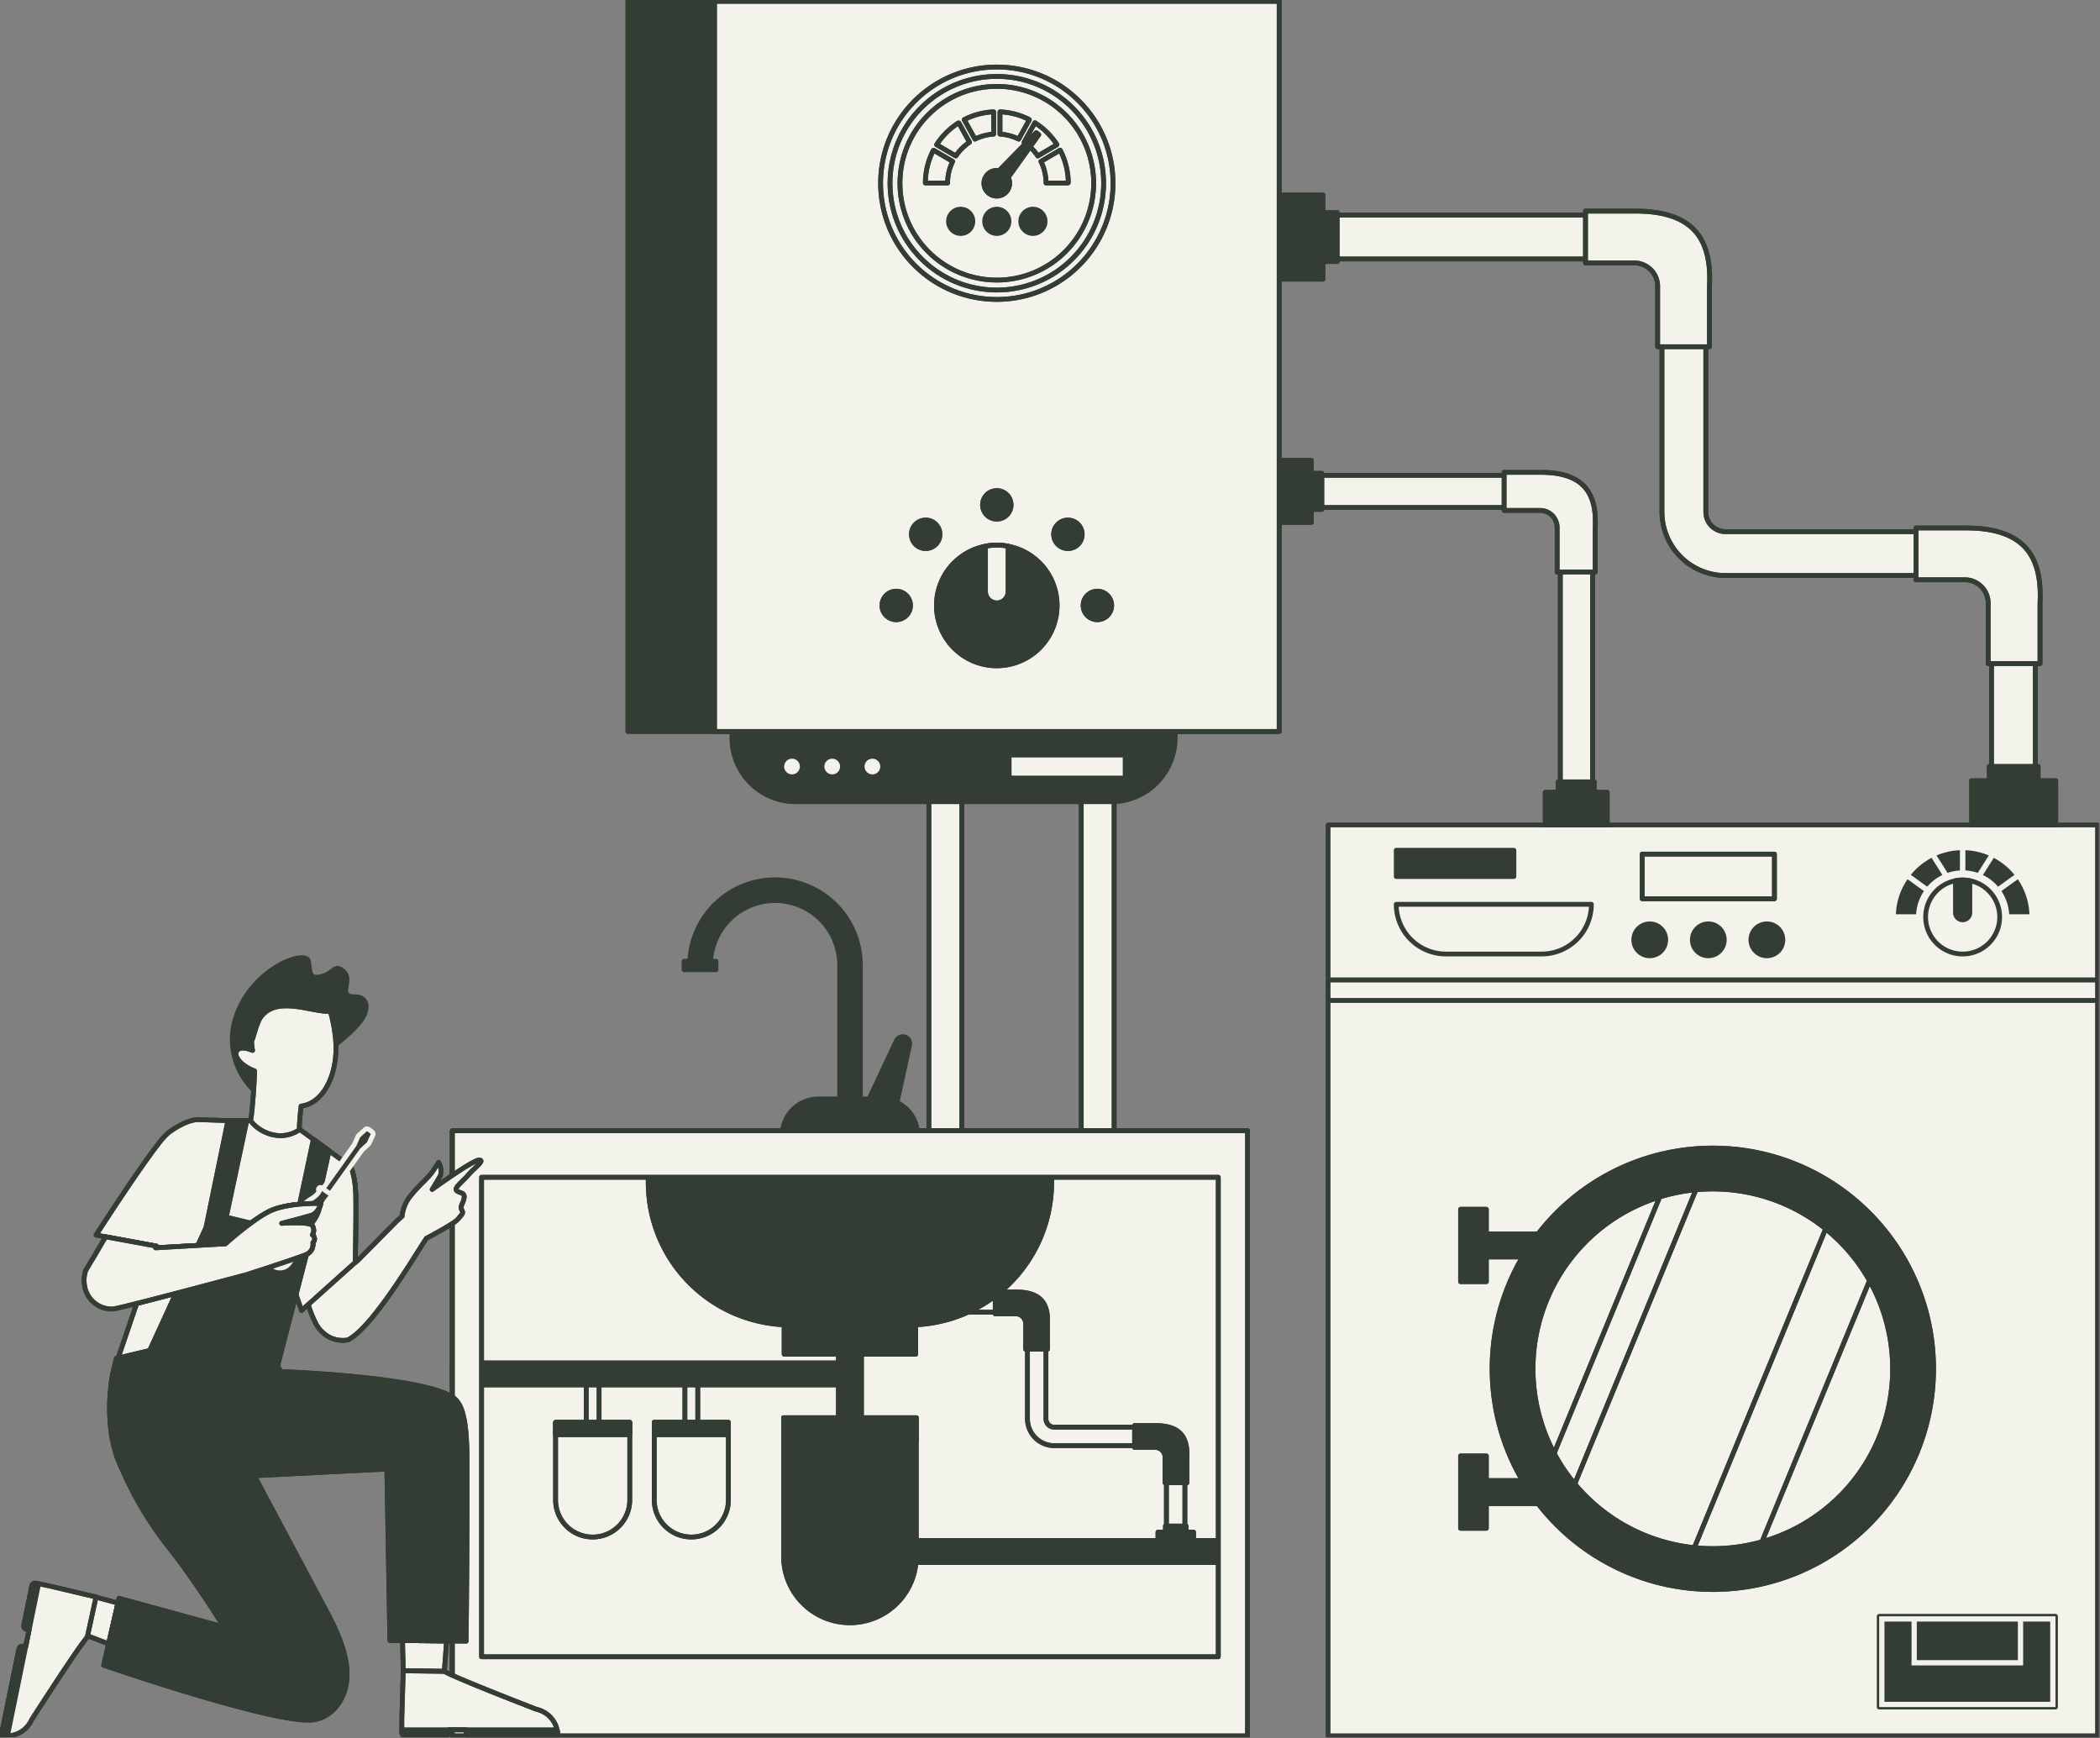 <svg xmlns="http://www.w3.org/2000/svg" xmlns:xlink="http://www.w3.org/1999/xlink" id="Groupe_173" data-name="Groupe 173" width="550.034" height="455.285" viewBox="0 0 550.034 455.285"><rect x="0" y="0" width="550.034" height="455.285" fill="#808080" stroke="none"/><defs><clipPath id="clip-path"><rect id="Rectangle_136" data-name="Rectangle 136" width="549.749" height="455" fill="none" stroke="#707070" stroke-linejoin="round" stroke-width="1.25"></rect></clipPath><clipPath id="clip-path-3"><rect id="Rectangle_182" data-name="Rectangle 182" width="549.749" height="455" fill="none" stroke="#333d33" stroke-linejoin="round" stroke-width="1.25"></rect></clipPath></defs><rect id="Rectangle_134" data-name="Rectangle 134" width="201.564" height="238.6" transform="translate(347.845 216.06)" fill="#f3f2eb" stroke="#707070" stroke-linejoin="round" stroke-width="1.25"></rect><g id="Groupe_168" data-name="Groupe 168"><g id="Groupe_167" data-name="Groupe 167" clip-path="url(#clip-path)"><rect id="Rectangle_135" data-name="Rectangle 135" width="201.564" height="238.6" transform="translate(347.845 216.06)" fill="none" stroke="#333d33" stroke-linejoin="round" stroke-width="1.25"></rect></g></g><rect id="Rectangle_137" data-name="Rectangle 137" width="201.564" height="5.364" transform="translate(347.845 256.662)" fill="#f3f2eb" stroke="#707070" stroke-linejoin="round" stroke-width="1.25"></rect><g id="Groupe_170" data-name="Groupe 170"><g id="Groupe_169" data-name="Groupe 169" clip-path="url(#clip-path)"><rect id="Rectangle_138" data-name="Rectangle 138" width="201.564" height="5.364" transform="translate(347.845 256.662)" fill="none" stroke="#333d33" stroke-linejoin="round" stroke-width="1.25"></rect></g></g><rect id="Rectangle_140" data-name="Rectangle 140" width="30.82" height="6.892" transform="translate(365.704 222.686)" fill="#333d33" stroke="#333d33" stroke-linejoin="round" stroke-width="1.25"></rect><g id="Groupe_172" data-name="Groupe 172"><g id="Groupe_171" data-name="Groupe 171" clip-path="url(#clip-path-3)"><path id="Trac&#xE9;_1364" data-name="Trac&#xE9; 1364" d="M1112.934,709.146h-25.078a13.017,13.017,0,0,1-13.017-13.017h51.112a13.017,13.017,0,0,1-13.017,13.017" transform="translate(-709.135 -459.278)" fill="#f3f2eb" stroke="#333d33" stroke-linejoin="round" stroke-width="1.25"></path><path id="Trac&#xE9;_1366" data-name="Trac&#xE9; 1366" d="M1501.774,687.095a9.695,9.695,0,1,1-11.58-9.506,9.521,9.521,0,0,1,3.77,0,9.693,9.693,0,0,1,7.809,9.506" transform="translate(-978.018 -446.921)" fill="#f3f2eb" stroke="#333d33" stroke-linejoin="round" stroke-width="1.25"></path><path id="Trac&#xE9;_1368" data-name="Trac&#xE9; 1368" d="M1509.108,677.589v8.365a1.885,1.885,0,0,1-3.77,0v-8.365a9.521,9.521,0,0,1,3.77,0" transform="translate(-993.161 -446.922)" fill="#333d33" stroke="#333d33" stroke-linejoin="round" stroke-width="1.25"></path><path id="Trac&#xE9;_1371" data-name="Trac&#xE9; 1371" d="M1476.4,660.352a17.583,17.583,0,0,0-5.423,4.454l4.3,3.108a12,12,0,0,1,3.975-3.065Z" transform="translate(-970.488 -435.674)" fill="#333d33"></path><path id="Trac&#xE9;_1372" data-name="Trac&#xE9; 1372" d="M1544.994,676.831l-4.292,3.1a12.124,12.124,0,0,1,2.041,6.075h5.3a17.333,17.333,0,0,0-3.048-9.172" transform="translate(-1016.493 -446.546)" fill="#333d33"></path><path id="Trac&#xE9;_1375" data-name="Trac&#xE9; 1375" d="M1529.309,660.352l-2.855,4.5a12,12,0,0,1,3.975,3.065l4.3-3.108A17.588,17.588,0,0,0,1529.309,660.352Z" transform="translate(-1007.093 -435.674)" fill="#333d33"></path><path id="Trac&#xE9;_1377" data-name="Trac&#xE9; 1377" d="M1512.984,654.495v5.3a11.96,11.96,0,0,1,3.237.635l2.892-4.562A17.347,17.347,0,0,0,1512.984,654.495Z" transform="translate(-998.206 -431.809)" fill="#333d33"></path><path id="Trac&#xE9;_1379" data-name="Trac&#xE9; 1379" d="M1490.759,655.869l2.892,4.562a11.944,11.944,0,0,1,3.237-.636v-5.3A17.349,17.349,0,0,0,1490.759,655.869Z" transform="translate(-983.543 -431.81)" fill="#333d33"></path><path id="Trac&#xE9;_1381" data-name="Trac&#xE9; 1381" d="M1462.527,676.831a17.333,17.333,0,0,0-3.048,9.172h5.3a12.124,12.124,0,0,1,2.041-6.075Z" transform="translate(-962.905 -446.546)" fill="#333d33"></path><rect id="Rectangle_142" data-name="Rectangle 142" width="19.095" height="6.03" transform="translate(386.575 323.186)" fill="#333d33" stroke="#333d33" stroke-linejoin="round" stroke-width="1.25"></rect><rect id="Rectangle_143" data-name="Rectangle 143" width="19.095" height="6.03" transform="translate(386.575 323.186)" fill="none" stroke="#333d33" stroke-linejoin="round" stroke-width="1.25"></rect><rect id="Rectangle_144" data-name="Rectangle 144" width="6.748" height="18.951" transform="translate(382.555 316.725)" fill="#333d33" stroke="#333d33" stroke-linejoin="round" stroke-width="1.25"></rect><rect id="Rectangle_145" data-name="Rectangle 145" width="6.748" height="18.951" transform="translate(382.555 316.725)" fill="none" stroke="#333d33" stroke-linejoin="round" stroke-width="1.25"></rect><rect id="Rectangle_146" data-name="Rectangle 146" width="19.095" height="6.03" transform="translate(386.575 387.793)" fill="#333d33" stroke="#333d33" stroke-linejoin="round" stroke-width="1.25"></rect><rect id="Rectangle_147" data-name="Rectangle 147" width="19.095" height="6.03" transform="translate(386.575 387.793)" fill="none" stroke="#333d33" stroke-linejoin="round" stroke-width="1.25"></rect><rect id="Rectangle_148" data-name="Rectangle 148" width="6.748" height="18.951" transform="translate(382.555 381.333)" fill="#333d33" stroke="#333d33" stroke-linejoin="round" stroke-width="1.25"></rect><rect id="Rectangle_149" data-name="Rectangle 149" width="6.748" height="18.951" transform="translate(382.555 381.333)" fill="none" stroke="#333d33" stroke-linejoin="round" stroke-width="1.25"></rect><path id="Trac&#xE9;_1382" data-name="Trac&#xE9; 1382" d="M1264.268,941.579a57.812,57.812,0,1,1-57.812-57.812,57.812,57.812,0,0,1,57.812,57.812" transform="translate(-757.83 -583.074)" fill="#333d33" stroke="#333d33" stroke-linejoin="round" stroke-width="1.25"></path><circle id="Ellipse_1" data-name="Ellipse 1" cx="57.812" cy="57.812" r="57.812" transform="translate(390.815 300.693)" fill="none" stroke="#333d33" stroke-linejoin="round" stroke-width="1.25"></circle><path id="Trac&#xE9;_1383" data-name="Trac&#xE9; 1383" d="M1274.335,962.372a47.04,47.04,0,0,1-47.092,47.092,48.153,48.153,0,0,1-4.841-.241,46.994,46.994,0,0,1-31.322-16.695,47,47,0,0,1-10.929-30.156,47.1,47.1,0,0,1,33.177-45,46.542,46.542,0,0,1,9.476-1.884c1.464-.138,2.94-.207,4.439-.207a47.089,47.089,0,0,1,47.092,47.092" transform="translate(-778.617 -603.865)" fill="#f3f2eb" stroke="#333d33" stroke-linejoin="round" stroke-width="1.25"></path><path id="Trac&#xE9;_1384" data-name="Trac&#xE9; 1384" d="M1274.335,962.372a47.04,47.04,0,0,1-47.092,47.092,48.153,48.153,0,0,1-4.841-.241,46.994,46.994,0,0,1-31.322-16.695,47,47,0,0,1-10.929-30.156,47.1,47.1,0,0,1,33.177-45,46.542,46.542,0,0,1,9.476-1.884c1.464-.138,2.94-.207,4.439-.207a47.089,47.089,0,0,1,47.092,47.092Z" transform="translate(-778.617 -603.865)" fill="none" stroke="#333d33" stroke-linejoin="round" stroke-width="1.25"></path><path id="Trac&#xE9;_1385" data-name="Trac&#xE9; 1385" d="M1233.527,915.887,1201.8,992.928a46.52,46.52,0,0,1-5.4-8.012l27.646-67.146a46.569,46.569,0,0,1,9.476-1.884" transform="translate(-789.34 -604.265)" fill="#f3f2eb" stroke="#333d33" stroke-linejoin="round" stroke-width="1.25"></path><path id="Trac&#xE9;_1386" data-name="Trac&#xE9; 1386" d="M1233.527,915.887,1201.8,992.928a46.52,46.52,0,0,1-5.4-8.012l27.646-67.146A46.569,46.569,0,0,1,1233.527,915.887Z" transform="translate(-789.34 -604.265)" fill="none" stroke="#333d33" stroke-linejoin="round" stroke-width="1.25"></path><path id="Trac&#xE9;_1387" data-name="Trac&#xE9; 1387" d="M1350.209,959.5l-28.169,68.409a47.108,47.108,0,0,1-12.87,1.78,48.177,48.177,0,0,1-4.841-.241l34.388-83.513a46.9,46.9,0,0,1,11.492,13.565" transform="translate(-860.544 -624.088)" fill="#f3f2eb" stroke="#333d33" stroke-linejoin="round" stroke-width="1.25"></path><path id="Trac&#xE9;_1388" data-name="Trac&#xE9; 1388" d="M1350.209,959.5l-28.169,68.409a47.108,47.108,0,0,1-12.87,1.78,48.177,48.177,0,0,1-4.841-.241l34.388-83.513A46.9,46.9,0,0,1,1350.209,959.5Z" transform="translate(-860.544 -624.088)" fill="none" stroke="#333d33" stroke-linejoin="round" stroke-width="1.25"></path><path id="Trac&#xE9;_1389" data-name="Trac&#xE9; 1389" d="M1484.977,1246.241h-36.324v22.4h44.794v-22.4Z" transform="translate(-955.763 -822.22)" fill="#333d33" stroke="#333d33" stroke-linejoin="round" stroke-width="1.25"></path><path id="Trac&#xE9;_1390" data-name="Trac&#xE9; 1390" d="M1484.977,1246.241h-36.324v22.4h44.794v-22.4Z" transform="translate(-955.763 -822.22)" fill="none" stroke="#333d33" stroke-linejoin="round" stroke-width="1.25"></path><path id="Trac&#xE9;_1391" data-name="Trac&#xE9; 1391" d="M1446.629,1267.991H1492.8v-23.774h-46.171Zm9.848-22.4h26.476V1255.7h-26.476Zm34.947,21.021h-43.417v-21.021h7.094v11.486h29.229v-11.486h7.094Z" transform="translate(-954.427 -820.884)" fill="#f3f2eb" stroke="#333d33" stroke-linejoin="round" stroke-width="1.25"></path><g id="Trac&#xE9;_1392" data-name="Trac&#xE9; 1392" transform="translate(-954.427 -820.884)" fill="none" stroke-linejoin="round"><path d="M1446.629,1267.991H1492.8v-23.774h-46.171Zm9.848-22.4h26.476V1255.7h-26.476Zm34.947,21.021h-43.417v-21.021h7.094v11.486h29.229v-11.486h7.094Z" stroke="none"></path><path d="M 1492.8 1267.991 L 1446.629 1267.991 L 1446.629 1244.217 L 1492.8 1244.217 L 1492.8 1267.991 Z M 1448.006 1245.594 L 1448.006 1266.615 L 1491.423 1266.615 L 1491.423 1245.594 L 1484.329 1245.594 L 1484.329 1257.08 L 1455.1 1257.08 L 1455.1 1245.594 L 1448.006 1245.594 Z M 1456.477 1245.594 L 1456.477 1255.703 L 1482.952 1255.703 L 1482.952 1245.594 L 1456.477 1245.594 Z" stroke="none" fill="#f3f2ea"></path></g><path id="Trac&#xE9;_1393" data-name="Trac&#xE9; 1393" d="M1266.063,715.362a4.184,4.184,0,1,1-4.184-4.184,4.184,4.184,0,0,1,4.184,4.184" transform="translate(-829.776 -469.207)" fill="#333d33" stroke="#333d33" stroke-linejoin="round" stroke-width="1.25"></path><path id="Trac&#xE9;_1394" data-name="Trac&#xE9; 1394" d="M1311.153,715.362a4.184,4.184,0,1,1-4.184-4.184,4.184,4.184,0,0,1,4.184,4.184" transform="translate(-859.525 -469.207)" fill="#333d33" stroke="#333d33" stroke-linejoin="round" stroke-width="1.25"></path><path id="Trac&#xE9;_1395" data-name="Trac&#xE9; 1395" d="M1356.244,715.362a4.184,4.184,0,1,1-4.184-4.184,4.184,4.184,0,0,1,4.184,4.184" transform="translate(-889.274 -469.207)" fill="#333d33" stroke="#333d33" stroke-linejoin="round" stroke-width="1.25"></path><rect id="Rectangle_150" data-name="Rectangle 150" width="34.639" height="11.695" transform="translate(430.125 223.706)" fill="#f3f2eb" stroke="#333d33" stroke-linejoin="round" stroke-width="1.25"></rect><rect id="Rectangle_151" data-name="Rectangle 151" width="34.639" height="11.695" transform="translate(430.125 223.706)" fill="none" stroke="#333d33" stroke-linejoin="round" stroke-width="1.25"></rect><path id="Trac&#xE9;_1396" data-name="Trac&#xE9; 1396" d="M1209.6,317.419h-11.486v-52.26a5.174,5.174,0,0,0-5.169-5.169H1128.46a16.673,16.673,0,0,1-16.654-16.654V182.253a5.174,5.174,0,0,0-5.169-5.169H1025.38V165.6h81.257a16.673,16.673,0,0,1,16.654,16.654v61.083a5.174,5.174,0,0,0,5.169,5.169h64.482a16.673,16.673,0,0,1,16.654,16.654Z" transform="translate(-676.504 -109.256)" fill="#f3f2eb" stroke="#333d33" stroke-linejoin="round" stroke-width="1.25"></path><path id="Trac&#xE9;_1397" data-name="Trac&#xE9; 1397" d="M1209.6,317.419h-11.486v-52.26a5.174,5.174,0,0,0-5.169-5.169H1128.46a16.673,16.673,0,0,1-16.654-16.654V182.253a5.174,5.174,0,0,0-5.169-5.169H1025.38V165.6h81.257a16.673,16.673,0,0,1,16.654,16.654v61.083a5.174,5.174,0,0,0,5.169,5.169h64.482a16.673,16.673,0,0,1,16.654,16.654Z" transform="translate(-676.504 -109.256)" fill="none" stroke="#333d33" stroke-linejoin="round" stroke-width="1.25"></path><path id="Trac&#xE9;_1398" data-name="Trac&#xE9; 1398" d="M1252.99,182.182v15.85h-13.576v-15.85a6.113,6.113,0,0,0-6.1-6.1h-12.8v-13.57h12.8c16.394-.08,20.223,8.247,19.681,19.675" transform="translate(-805.242 -107.215)" fill="#f3f2eb" stroke="#333d33" stroke-linejoin="round" stroke-width="1.25"></path><path id="Trac&#xE9;_1399" data-name="Trac&#xE9; 1399" d="M1252.99,182.182v15.85h-13.576v-15.85a6.113,6.113,0,0,0-6.1-6.1h-12.8v-13.57h12.8C1249.7,162.427,1253.531,170.754,1252.99,182.182Z" transform="translate(-805.242 -107.215)" fill="none" stroke="#333d33" stroke-linejoin="round" stroke-width="1.25"></path><path id="Trac&#xE9;_1400" data-name="Trac&#xE9; 1400" d="M1507.44,426.082v15.85h-13.576v-15.85a6.112,6.112,0,0,0-6.1-6.1h-12.8v-13.57h12.8c16.394-.08,20.223,8.247,19.681,19.675" transform="translate(-973.118 -268.13)" fill="#f3f2eb" stroke="#333d33" stroke-linejoin="round" stroke-width="1.25"></path><path id="Trac&#xE9;_1401" data-name="Trac&#xE9; 1401" d="M1507.44,426.082v15.85h-13.576v-15.85a6.112,6.112,0,0,0-6.1-6.1h-12.8v-13.57h12.8C1504.153,406.327,1507.981,414.654,1507.44,426.082Z" transform="translate(-973.118 -268.13)" fill="none" stroke="#333d33" stroke-linejoin="round" stroke-width="1.25"></path><path id="Trac&#xE9;_1402" data-name="Trac&#xE9; 1402" d="M995.971,149.992H984.357v22.1h11.613v-4.62h3.746V154.612h-3.746Z" transform="translate(-649.439 -98.958)" fill="#333d33" stroke="#333d33" stroke-linejoin="round" stroke-width="1.25"></path><path id="Trac&#xE9;_1403" data-name="Trac&#xE9; 1403" d="M1535.15,593.637v-3.746h-12.862v3.746h-4.62v11.613h22.1V593.637Z" transform="translate(-1001.296 -389.186)" fill="#333d33" stroke="#333d33" stroke-linejoin="round" stroke-width="1.25"></path><path id="Trac&#xE9;_1404" data-name="Trac&#xE9; 1404" d="M1086.448,378.112v77.276H1078V378.112a3.8,3.8,0,0,0-3.793-3.8H1014.5v-8.439h59.709a12.252,12.252,0,0,1,12.239,12.239" transform="translate(-669.326 -241.388)" fill="#f3f2eb" stroke="#333d33" stroke-linejoin="round" stroke-width="1.25"></path><path id="Trac&#xE9;_1405" data-name="Trac&#xE9; 1405" d="M1086.448,378.112v77.276H1078V378.112a3.8,3.8,0,0,0-3.793-3.8H1014.5v-8.439h59.709A12.252,12.252,0,0,1,1086.448,378.112Z" transform="translate(-669.326 -241.388)" fill="none" stroke="#333d33" stroke-linejoin="round" stroke-width="1.25"></path><path id="Trac&#xE9;_1406" data-name="Trac&#xE9; 1406" d="M1181.749,378.057V389.7h-9.976V378.057a4.492,4.492,0,0,0-4.486-4.486h-9.406V363.6h9.406c12.047-.059,14.86,6.06,14.462,14.457" transform="translate(-763.923 -239.888)" fill="#f3f2eb" stroke="#333d33" stroke-linejoin="round" stroke-width="1.25"></path><path id="Trac&#xE9;_1407" data-name="Trac&#xE9; 1407" d="M1181.749,378.057V389.7h-9.976V378.057a4.492,4.492,0,0,0-4.486-4.486h-9.406V363.6h9.406C1179.333,363.541,1182.146,369.66,1181.749,378.057Z" transform="translate(-763.923 -239.888)" fill="none" stroke="#333d33" stroke-linejoin="round" stroke-width="1.25"></path><path id="Trac&#xE9;_1408" data-name="Trac&#xE9; 1408" d="M995.644,357.8h-2.753v-3.4h-8.534v16.241h8.534v-3.395h2.753Z" transform="translate(-649.439 -233.821)" fill="#333d33" stroke="#333d33" stroke-linejoin="round" stroke-width="1.25"></path><path id="Trac&#xE9;_1409" data-name="Trac&#xE9; 1409" d="M995.644,357.8h-2.753v-3.4h-8.534v16.241h8.534v-3.395h2.753Z" transform="translate(-649.439 -233.821)" fill="none" stroke="#333d33" stroke-linejoin="round" stroke-width="1.25"></path><path id="Trac&#xE9;_1410" data-name="Trac&#xE9; 1410" d="M1202.39,604.613v-2.752h-9.451v2.752h-3.393v8.536h16.239v-8.536Z" transform="translate(-784.815 -397.084)" fill="#333d33" stroke="#333d33" stroke-linejoin="round" stroke-width="1.25"></path><path id="Trac&#xE9;_1411" data-name="Trac&#xE9; 1411" d="M1202.39,604.613v-2.752h-9.451v2.752h-3.393v8.536h16.239v-8.536Z" transform="translate(-784.815 -397.084)" fill="none" stroke="#333d33" stroke-linejoin="round" stroke-width="1.25"></path><rect id="Rectangle_152" data-name="Rectangle 152" width="8.614" height="94.47" transform="translate(283.203 207.084)" fill="#f3f2eb" stroke="#333d33" stroke-linejoin="round" stroke-width="1.25"></rect><rect id="Rectangle_153" data-name="Rectangle 153" width="8.614" height="94.47" transform="translate(283.203 207.084)" fill="none" stroke="#333d33" stroke-linejoin="round" stroke-width="1.25"></rect><rect id="Rectangle_154" data-name="Rectangle 154" width="8.614" height="94.47" transform="translate(243.29 207.084)" fill="#f3f2eb" stroke="#333d33" stroke-linejoin="round" stroke-width="1.25"></rect><rect id="Rectangle_155" data-name="Rectangle 155" width="8.614" height="94.47" transform="translate(243.29 207.084)" fill="none" stroke="#333d33" stroke-linejoin="round" stroke-width="1.25"></rect><path id="Trac&#xE9;_1412" data-name="Trac&#xE9; 1412" d="M662.917,564.37h-82.7a16.654,16.654,0,0,1-16.654-16.654V537.187H679.571v10.528a16.654,16.654,0,0,1-16.654,16.654" transform="translate(-371.817 -354.414)" fill="#333d33" stroke="#333d33" stroke-linejoin="round" stroke-width="1.25"></path><path id="Trac&#xE9;_1413" data-name="Trac&#xE9; 1413" d="M662.917,564.37h-82.7a16.654,16.654,0,0,1-16.654-16.654V537.187H679.571v10.528A16.654,16.654,0,0,1,662.917,564.37Z" transform="translate(-371.817 -354.414)" fill="none" stroke="#333d33" stroke-linejoin="round" stroke-width="1.25"></path><path id="Trac&#xE9;_1414" data-name="Trac&#xE9; 1414" d="M607.184,584.877a2.68,2.68,0,1,1-2.68-2.68,2.68,2.68,0,0,1,2.68,2.68" transform="translate(-397.059 -384.11)" fill="#f3f2eb" stroke="#333d33" stroke-linejoin="round" stroke-width="1.25"></path><path id="Trac&#xE9;_1415" data-name="Trac&#xE9; 1415" d="M638.129,584.877a2.68,2.68,0,1,1-2.68-2.68,2.68,2.68,0,0,1,2.68,2.68" transform="translate(-417.475 -384.11)" fill="#f3f2eb" stroke="#333d33" stroke-linejoin="round" stroke-width="1.25"></path><path id="Trac&#xE9;_1416" data-name="Trac&#xE9; 1416" d="M669.073,584.877a2.68,2.68,0,1,1-2.68-2.68,2.68,2.68,0,0,1,2.68,2.68" transform="translate(-437.891 -384.11)" fill="#f3f2eb" stroke="#333d33" stroke-linejoin="round" stroke-width="1.25"></path><rect id="Rectangle_156" data-name="Rectangle 156" width="30.437" height="6.126" transform="translate(264.299 197.704)" fill="#f3f2eb" stroke="#333d33" stroke-linejoin="round" stroke-width="1.25"></rect><rect id="Rectangle_157" data-name="Rectangle 157" width="30.437" height="6.126" transform="translate(264.299 197.704)" fill="none" stroke="#333d33" stroke-linejoin="round" stroke-width="1.25"></rect><rect id="Rectangle_158" data-name="Rectangle 158" width="170.564" height="191.238" transform="translate(164.469 0.34)" fill="#333d33" stroke="#333d33" stroke-linejoin="round" stroke-width="1.25"></rect><rect id="Rectangle_159" data-name="Rectangle 159" width="170.564" height="191.238" transform="translate(164.469 0.34)" fill="none" stroke="#333d33" stroke-linejoin="round" stroke-width="1.25"></rect><rect id="Rectangle_160" data-name="Rectangle 160" width="147.894" height="191.238" transform="translate(187.139 0.34)" fill="#f3f2eb" stroke="#333d33" stroke-linejoin="round" stroke-width="1.25"></rect><rect id="Rectangle_161" data-name="Rectangle 161" width="147.894" height="191.238" transform="translate(187.139 0.34)" fill="none" stroke="#333d33" stroke-linejoin="round" stroke-width="1.25"></rect><path id="Trac&#xE9;_1417" data-name="Trac&#xE9; 1417" d="M752.526,435.445A15.8,15.8,0,1,1,739.7,419.933a15.8,15.8,0,0,1,12.829,15.512" transform="translate(-475.647 -276.869)" fill="#333d33" stroke="#333d33" stroke-linejoin="round" stroke-width="1.25"></path><path id="Trac&#xE9;_1418" data-name="Trac&#xE9; 1418" d="M752.526,435.445A15.8,15.8,0,1,1,739.7,419.933,15.8,15.8,0,0,1,752.526,435.445Z" transform="translate(-475.647 -276.869)" fill="none" stroke="#333d33" stroke-linejoin="round" stroke-width="1.25"></path><path id="Trac&#xE9;_1419" data-name="Trac&#xE9; 1419" d="M764.563,419.933V431.81a2.966,2.966,0,0,1-5.933,0V419.933a15.775,15.775,0,0,1,5.933,0" transform="translate(-500.513 -276.869)" fill="#f3f2eb" stroke="#333d33" stroke-linejoin="round" stroke-width="1.25"></path><path id="Trac&#xE9;_1420" data-name="Trac&#xE9; 1420" d="M764.563,419.933V431.81a2.966,2.966,0,0,1-5.933,0V419.933a15.775,15.775,0,0,1,5.933,0Z" transform="translate(-500.513 -276.869)" fill="none" stroke="#333d33" stroke-linejoin="round" stroke-width="1.25"></path><path id="Trac&#xE9;_1421" data-name="Trac&#xE9; 1421" d="M686.419,458.831a3.733,3.733,0,1,1-3.733-3.733,3.733,3.733,0,0,1,3.733,3.733" transform="translate(-447.946 -300.255)" fill="#333d33" stroke="#333d33" stroke-linejoin="round" stroke-width="1.25"></path><path id="Trac&#xE9;_1422" data-name="Trac&#xE9; 1422" d="M686.419,458.831a3.733,3.733,0,1,1-3.733-3.733A3.733,3.733,0,0,1,686.419,458.831Z" transform="translate(-447.946 -300.255)" fill="none" stroke="#333d33" stroke-linejoin="round" stroke-width="1.25"></path><path id="Trac&#xE9;_1423" data-name="Trac&#xE9; 1423" d="M841.283,458.831a3.733,3.733,0,1,1-3.733-3.733,3.733,3.733,0,0,1,3.733,3.733" transform="translate(-550.119 -300.255)" fill="#333d33" stroke="#333d33" stroke-linejoin="round" stroke-width="1.25"></path><path id="Trac&#xE9;_1424" data-name="Trac&#xE9; 1424" d="M841.283,458.831a3.733,3.733,0,1,1-3.733-3.733A3.733,3.733,0,0,1,841.283,458.831Z" transform="translate(-550.119 -300.255)" fill="none" stroke="#333d33" stroke-linejoin="round" stroke-width="1.25"></path><path id="Trac&#xE9;_1425" data-name="Trac&#xE9; 1425" d="M760.119,377.666a3.733,3.733,0,1,1-3.733,3.733,3.733,3.733,0,0,1,3.733-3.733" transform="translate(-499.033 -249.169)" fill="#333d33" stroke="#333d33" stroke-linejoin="round" stroke-width="1.25"></path><path id="Trac&#xE9;_1426" data-name="Trac&#xE9; 1426" d="M760.119,377.666a3.733,3.733,0,1,1-3.733,3.733A3.733,3.733,0,0,1,760.119,377.666Z" transform="translate(-499.033 -249.169)" fill="none" stroke="#333d33" stroke-linejoin="round" stroke-width="1.25"></path><path id="Trac&#xE9;_1427" data-name="Trac&#xE9; 1427" d="M817.51,401.438a3.733,3.733,0,1,1-5.279,0,3.733,3.733,0,0,1,5.279,0" transform="translate(-535.156 -264.132)" fill="#333d33" stroke="#333d33" stroke-width="1.25"></path><path id="Trac&#xE9;_1428" data-name="Trac&#xE9; 1428" d="M817.51,401.438a3.733,3.733,0,1,1-5.279,0A3.733,3.733,0,0,1,817.51,401.438Z" transform="translate(-535.156 -264.132)" fill="none" stroke="#333d33" stroke-linejoin="round" stroke-width="1.25"></path><path id="Trac&#xE9;_1429" data-name="Trac&#xE9; 1429" d="M702.726,401.438a3.733,3.733,0,1,0,5.279,0,3.733,3.733,0,0,0-5.279,0" transform="translate(-462.909 -264.132)" fill="#333d33" stroke="#333d33" stroke-width="1.25"></path><circle id="Ellipse_2" data-name="Ellipse 2" cx="3.733" cy="3.733" r="3.733" transform="translate(238.724 136.213)" fill="none" stroke="#333d33" stroke-linejoin="round" stroke-width="1.25"></circle><path id="Trac&#xE9;_1430" data-name="Trac&#xE9; 1430" d="M738.771,82.022a30.44,30.44,0,1,1-30.44-30.44,30.44,30.44,0,0,1,30.44,30.44" transform="translate(-447.245 -34.032)" fill="#f3f2eb" stroke="#333d33" stroke-linejoin="round" stroke-width="1.25"></path><circle id="Ellipse_3" data-name="Ellipse 3" cx="30.44" cy="30.44" r="30.44" transform="translate(218.037 47.99) rotate(-45)" fill="none" stroke="#333d33" stroke-linejoin="round" stroke-width="1.25"></circle><path id="Trac&#xE9;_1431" data-name="Trac&#xE9; 1431" d="M741.089,86.808a27.972,27.972,0,1,1-27.972-27.972,27.972,27.972,0,0,1,27.972,27.972" transform="translate(-452.031 -38.818)" fill="#f3f2eb" stroke="#333d33" stroke-linejoin="round" stroke-width="1.25"></path><circle id="Ellipse_4" data-name="Ellipse 4" cx="27.972" cy="27.972" r="27.972" transform="translate(221.528 47.99) rotate(-45)" fill="none" stroke="#333d33" stroke-linejoin="round" stroke-width="1.25"></circle><path id="Trac&#xE9;_1432" data-name="Trac&#xE9; 1432" d="M743.535,91.86a25.367,25.367,0,1,1-25.367-25.367A25.367,25.367,0,0,1,743.535,91.86" transform="translate(-457.083 -43.869)" fill="#f3f2eb" stroke="#333d33" stroke-linejoin="round" stroke-width="1.25"></path><circle id="Ellipse_5" data-name="Ellipse 5" cx="25.367" cy="25.367" r="25.367" transform="translate(225.212 47.99) rotate(-45)" fill="none" stroke="#333d33" stroke-linejoin="round" stroke-width="1.25"></circle><path id="Trac&#xE9;_1433" data-name="Trac&#xE9; 1433" d="M714.479,115.578l5.031,2.95a12.869,12.869,0,0,0-1.333,5.648h-5.825a18.6,18.6,0,0,1,2.127-8.6" transform="translate(-469.981 -76.254)" fill="#f3f2eb" stroke="#333d33" stroke-linejoin="round" stroke-width="1.25"></path><path id="Trac&#xE9;_1434" data-name="Trac&#xE9; 1434" d="M714.479,115.578l5.031,2.95a12.869,12.869,0,0,0-1.333,5.648h-5.825A18.6,18.6,0,0,1,714.479,115.578Z" transform="translate(-469.981 -76.254)" fill="none" stroke="#333d33" stroke-linejoin="round" stroke-width="1.25"></path><path id="Trac&#xE9;_1435" data-name="Trac&#xE9; 1435" d="M726.815,94.493l2.822,5.109a12.99,12.99,0,0,0-3.583,3.587l-5.035-2.945a18.81,18.81,0,0,1,5.8-5.751" transform="translate(-475.699 -62.343)" fill="#f3f2eb" stroke="#333d33" stroke-linejoin="round" stroke-width="1.25"></path><path id="Trac&#xE9;_1436" data-name="Trac&#xE9; 1436" d="M726.815,94.493l2.822,5.109a12.99,12.99,0,0,0-3.583,3.587l-5.035-2.945A18.81,18.81,0,0,1,726.815,94.493Z" transform="translate(-475.699 -62.343)" fill="none" stroke="#333d33" stroke-linejoin="round" stroke-width="1.25"></path><path id="Trac&#xE9;_1437" data-name="Trac&#xE9; 1437" d="M742.262,88.143a18.51,18.51,0,0,1,7.717-2.04v5.829a12.832,12.832,0,0,0-4.9,1.313Z" transform="translate(-489.715 -56.807)" fill="#f3f2eb" stroke="#333d33" stroke-linejoin="round" stroke-width="1.25"></path><path id="Trac&#xE9;_1438" data-name="Trac&#xE9; 1438" d="M742.262,88.143a18.51,18.51,0,0,1,7.717-2.04v5.829a12.832,12.832,0,0,0-4.9,1.313Z" transform="translate(-489.715 -56.807)" fill="none" stroke="#333d33" stroke-linejoin="round" stroke-width="1.25"></path><path id="Trac&#xE9;_1439" data-name="Trac&#xE9; 1439" d="M777.5,88.143l-2.818,5.1a12.831,12.831,0,0,0-4.9-1.313V86.1a18.51,18.51,0,0,1,7.717,2.04" transform="translate(-507.869 -56.807)" fill="#f3f2eb" stroke="#333d33" stroke-linejoin="round" stroke-width="1.25"></path><path id="Trac&#xE9;_1440" data-name="Trac&#xE9; 1440" d="M777.5,88.143l-2.818,5.1a12.831,12.831,0,0,0-4.9-1.313V86.1A18.51,18.51,0,0,1,777.5,88.143Z" transform="translate(-507.869 -56.807)" fill="none" stroke="#333d33" stroke-linejoin="round" stroke-width="1.25"></path><path id="Trac&#xE9;_1441" data-name="Trac&#xE9; 1441" d="M796.983,100.244l-5.035,2.95a12.95,12.95,0,0,0-3.587-3.587l2.826-5.113a18.813,18.813,0,0,1,5.8,5.751" transform="translate(-520.129 -62.343)" fill="#f3f2eb" stroke="#333d33" stroke-linejoin="round" stroke-width="1.25"></path><path id="Trac&#xE9;_1442" data-name="Trac&#xE9; 1442" d="M796.983,100.244l-5.035,2.95a12.95,12.95,0,0,0-3.587-3.587l2.826-5.113A18.813,18.813,0,0,1,796.983,100.244Z" transform="translate(-520.129 -62.343)" fill="none" stroke="#333d33" stroke-linejoin="round" stroke-width="1.25"></path><path id="Trac&#xE9;_1443" data-name="Trac&#xE9; 1443" d="M808.483,124.176h-5.829a12.812,12.812,0,0,0-1.333-5.648l5.035-2.949a18.6,18.6,0,0,1,2.127,8.6" transform="translate(-528.679 -76.254)" fill="#f3f2eb" stroke="#333d33" stroke-linejoin="round" stroke-width="1.25"></path><path id="Trac&#xE9;_1444" data-name="Trac&#xE9; 1444" d="M808.483,124.176h-5.829a12.812,12.812,0,0,0-1.333-5.648l5.035-2.949A18.6,18.6,0,0,1,808.483,124.176Z" transform="translate(-528.679 -76.254)" fill="none" stroke="#333d33" stroke-linejoin="round" stroke-width="1.25"></path><path id="Trac&#xE9;_1445" data-name="Trac&#xE9; 1445" d="M771.829,102.673l-.669-.514-9.718,9.924.007.006a3.364,3.364,0,1,0,2.381,1.772Z" transform="translate(-499.757 -67.4)" fill="#333d33" stroke="#333d33" stroke-linejoin="round" stroke-width="1.25"></path><path id="Trac&#xE9;_1446" data-name="Trac&#xE9; 1446" d="M771.829,102.673l-.669-.514-9.718,9.924.007.006a3.364,3.364,0,1,0,2.381,1.772Z" transform="translate(-499.757 -67.4)" fill="none" stroke="#333d33" stroke-linejoin="round" stroke-width="1.25"></path><path id="Trac&#xE9;_1447" data-name="Trac&#xE9; 1447" d="M736.555,164.184A3.188,3.188,0,1,1,733.367,161a3.188,3.188,0,0,1,3.188,3.188" transform="translate(-481.743 -106.219)" fill="#333d33" stroke="#333d33" stroke-linejoin="round" stroke-width="1.25"></path><path id="Trac&#xE9;_1448" data-name="Trac&#xE9; 1448" d="M764.362,164.184A3.188,3.188,0,1,1,761.174,161a3.188,3.188,0,0,1,3.188,3.188" transform="translate(-500.089 -106.219)" fill="#333d33" stroke="#333d33" stroke-linejoin="round" stroke-width="1.25"></path><path id="Trac&#xE9;_1449" data-name="Trac&#xE9; 1449" d="M792.171,164.184A3.188,3.188,0,1,1,788.983,161a3.188,3.188,0,0,1,3.188,3.188" transform="translate(-518.436 -106.219)" fill="#333d33" stroke="#333d33" stroke-linejoin="round" stroke-width="1.25"></path><rect id="Rectangle_162" data-name="Rectangle 162" width="208.271" height="158.504" transform="translate(118.48 296.156)" fill="#f3f2eb" stroke="#333d33" stroke-linejoin="round" stroke-width="1.25"></rect><rect id="Rectangle_163" data-name="Rectangle 163" width="208.271" height="158.504" transform="translate(118.48 296.156)" fill="none" stroke="#333d33" stroke-linejoin="round" stroke-width="1.25"></rect><path id="Trac&#xE9;_1450" data-name="Trac&#xE9; 1450" d="M761.534,1059.886h-4.843v-22.035a2.182,2.182,0,0,0-2.179-2.179H727.324a7.03,7.03,0,0,1-7.022-7.022V1002.9a2.182,2.182,0,0,0-2.179-2.179H683.861v-4.843h34.261a7.03,7.03,0,0,1,7.022,7.022v25.755a2.182,2.182,0,0,0,2.179,2.179h27.188a7.03,7.03,0,0,1,7.022,7.022Z" transform="translate(-451.184 -657.037)" fill="#f3f2eb" stroke="#333d33" stroke-linejoin="round" stroke-width="1.25"></path><path id="Trac&#xE9;_1451" data-name="Trac&#xE9; 1451" d="M761.534,1059.886h-4.843v-22.035a2.182,2.182,0,0,0-2.179-2.179H727.324a7.03,7.03,0,0,1-7.022-7.022V1002.9a2.182,2.182,0,0,0-2.179-2.179H683.861v-4.843h34.261a7.03,7.03,0,0,1,7.022,7.022v25.755a2.182,2.182,0,0,0,2.179,2.179h27.188a7.03,7.03,0,0,1,7.022,7.022Z" transform="translate(-451.184 -657.037)" fill="none" stroke="#333d33" stroke-linejoin="round" stroke-width="1.25"></path><path id="Trac&#xE9;_1452" data-name="Trac&#xE9; 1452" d="M779.83,1002.865v6.683h-5.724v-6.683a2.577,2.577,0,0,0-2.574-2.574h-5.4V994.57h5.4c6.912-.034,8.526,3.477,8.3,8.3" transform="translate(-505.464 -656.177)" fill="#333d33" stroke="#333d33" stroke-linejoin="round" stroke-width="1.25"></path><path id="Trac&#xE9;_1453" data-name="Trac&#xE9; 1453" d="M779.83,1002.865v6.683h-5.724v-6.683a2.577,2.577,0,0,0-2.574-2.574h-5.4V994.57h5.4C778.444,994.536,780.058,998.047,779.83,1002.865Z" transform="translate(-505.464 -656.177)" fill="none" stroke="#333d33" stroke-linejoin="round" stroke-width="1.25"></path><path id="Trac&#xE9;_1454" data-name="Trac&#xE9; 1454" d="M887.116,1105.7v6.683h-5.724V1105.7a2.577,2.577,0,0,0-2.574-2.574h-5.4v-5.722h5.4c6.912-.034,8.526,3.477,8.3,8.3" transform="translate(-576.247 -724.025)" fill="#333d33" stroke="#333d33" stroke-linejoin="round" stroke-width="1.25"></path><path id="Trac&#xE9;_1455" data-name="Trac&#xE9; 1455" d="M887.116,1105.7v6.683h-5.724V1105.7a2.577,2.577,0,0,0-2.574-2.574h-5.4v-5.722h5.4C885.73,1097.373,887.344,1100.885,887.116,1105.7Z" transform="translate(-576.247 -724.025)" fill="none" stroke="#333d33" stroke-linejoin="round" stroke-width="1.25"></path><path id="Trac&#xE9;_1456" data-name="Trac&#xE9; 1456" d="M898.8,1176.351v-1.58h-5.423v1.58h-1.948v4.9h9.32v-4.9Z" transform="translate(-588.128 -775.066)" fill="#333d33" stroke="#333d33" stroke-linejoin="round" stroke-width="1.25"></path><path id="Trac&#xE9;_1457" data-name="Trac&#xE9; 1457" d="M898.8,1176.351v-1.58h-5.423v1.58h-1.948v4.9h9.32v-4.9Z" transform="translate(-588.128 -775.066)" fill="none" stroke="#333d33" stroke-linejoin="round" stroke-width="1.25"></path><rect id="Rectangle_164" data-name="Rectangle 164" width="3.372" height="26.014" transform="translate(179.389 361.625)" fill="#f3f2eb" stroke="#333d33" stroke-linejoin="round" stroke-width="1.25"></rect><rect id="Rectangle_165" data-name="Rectangle 165" width="3.372" height="26.014" transform="translate(179.389 361.625)" fill="none" stroke="#333d33" stroke-linejoin="round" stroke-width="1.25"></rect><rect id="Rectangle_166" data-name="Rectangle 166" width="3.372" height="26.014" transform="translate(153.546 361.625)" fill="#f3f2eb" stroke="#333d33" stroke-linejoin="round" stroke-width="1.25"></rect><rect id="Rectangle_167" data-name="Rectangle 167" width="3.372" height="26.014" transform="translate(153.546 361.625)" fill="none" stroke="#333d33" stroke-linejoin="round" stroke-width="1.25"></rect><rect id="Rectangle_168" data-name="Rectangle 168" width="93.798" height="5.743" transform="translate(232.953 403.491)" fill="#333d33" stroke="#333d33" stroke-linejoin="round" stroke-width="1.25"></rect><rect id="Rectangle_169" data-name="Rectangle 169" width="93.798" height="5.743" transform="translate(232.953 403.491)" fill="none" stroke="#333d33" stroke-linejoin="round" stroke-width="1.25"></rect><rect id="Rectangle_170" data-name="Rectangle 170" width="103.085" height="5.743" transform="translate(118.48 356.973)" fill="#333d33" stroke="#333d33" stroke-linejoin="round" stroke-width="1.25"></rect><rect id="Rectangle_171" data-name="Rectangle 171" width="103.085" height="5.743" transform="translate(118.48 356.973)" fill="none" stroke="#333d33" stroke-linejoin="round" stroke-width="1.25"></rect><rect id="Rectangle_172" data-name="Rectangle 172" width="6.03" height="46.517" transform="translate(219.601 351.805)" fill="#333d33" stroke="#333d33" stroke-linejoin="round" stroke-width="1.25"></rect><rect id="Rectangle_173" data-name="Rectangle 173" width="6.03" height="46.517" transform="translate(219.601 351.805)" fill="none" stroke="#333d33" stroke-linejoin="round" stroke-width="1.25"></rect><rect id="Rectangle_174" data-name="Rectangle 174" width="34.457" height="14.166" transform="translate(205.387 340.51)" fill="#333d33" stroke="#333d33" stroke-linejoin="round" stroke-width="1.25"></rect><rect id="Rectangle_175" data-name="Rectangle 175" width="34.457" height="14.166" transform="translate(205.387 340.51)" fill="none" stroke="#333d33" stroke-linejoin="round" stroke-width="1.25"></rect><path id="Trac&#xE9;_1458" data-name="Trac&#xE9; 1458" d="M604.676,886.026v8.226a36.293,36.293,0,0,1-.234,4.165,37.326,37.326,0,0,1-37.1,33.166H536.335a37.32,37.32,0,0,1-37.089-33.166,36.293,36.293,0,0,1-.234-4.165v-8.226Z" transform="translate(-329.228 -584.564)" fill="#333d33" stroke="#333d33" stroke-linejoin="round" stroke-width="1.25"></path><path id="Trac&#xE9;_1459" data-name="Trac&#xE9; 1459" d="M604.676,886.026v8.226a36.293,36.293,0,0,1-.234,4.165,37.326,37.326,0,0,1-37.1,33.166H536.335a37.32,37.32,0,0,1-37.089-33.166,36.293,36.293,0,0,1-.234-4.165v-8.226Z" transform="translate(-329.228 -584.564)" fill="none" stroke="#333d33" stroke-linejoin="round" stroke-width="1.25"></path><path id="Trac&#xE9;_1460" data-name="Trac&#xE9; 1460" d="M582.382,735.6l3.279-15.006a1.83,1.83,0,0,0-3.444-1.169l-7.163,15.247h-2.262V699.653a22.352,22.352,0,0,0-44.681-1.023H526.6v2.217h8.365V698.63h-1.42a16.922,16.922,0,0,1,33.813,1.023v35.023h-5.55a9.5,9.5,0,0,0-9.5,9.5v3.349h35.476v-3.349a9.5,9.5,0,0,0-5.4-8.575" transform="translate(-347.432 -446.855)" fill="#333d33" stroke="#333d33" stroke-linejoin="round" stroke-width="1.25"></path><path id="Trac&#xE9;_1461" data-name="Trac&#xE9; 1461" d="M637.975,1091.377V1127.7a17.372,17.372,0,1,1-34.744,0v-36.324Z" transform="translate(-397.987 -720.047)" fill="#333d33" stroke="#333d33" stroke-linejoin="round" stroke-width="1.25"></path><path id="Trac&#xE9;_1462" data-name="Trac&#xE9; 1462" d="M637.975,1091.377V1127.7a17.372,17.372,0,1,1-34.744,0v-36.324Z" transform="translate(-397.987 -720.047)" fill="none" stroke="#333d33" stroke-linejoin="round" stroke-width="1.25"></path><rect id="Rectangle_176" data-name="Rectangle 176" width="34.744" height="5.743" transform="translate(205.244 371.331)" fill="#333d33" stroke="#333d33" stroke-linejoin="round" stroke-width="1.25"></rect><rect id="Rectangle_177" data-name="Rectangle 177" width="34.744" height="5.743" transform="translate(205.244 371.331)" fill="none" stroke="#333d33" stroke-linejoin="round" stroke-width="1.25"></rect><path id="Trac&#xE9;_1463" data-name="Trac&#xE9; 1463" d="M523.075,1094.944v20.313a9.715,9.715,0,0,1-19.43,0v-20.313Z" transform="translate(-332.285 -722.4)" fill="#f3f2eb" stroke="#333d33" stroke-linejoin="round" stroke-width="1.25"></path><path id="Trac&#xE9;_1464" data-name="Trac&#xE9; 1464" d="M523.075,1094.944v20.313a9.715,9.715,0,0,1-19.43,0v-20.313Z" transform="translate(-332.285 -722.4)" fill="none" stroke="#333d33" stroke-linejoin="round" stroke-width="1.25"></path><rect id="Rectangle_178" data-name="Rectangle 178" width="19.43" height="3.212" transform="translate(171.36 372.544)" fill="#333d33" stroke="#333d33" stroke-linejoin="round" stroke-width="1.25"></rect><rect id="Rectangle_179" data-name="Rectangle 179" width="19.43" height="3.212" transform="translate(171.36 372.544)" fill="none" stroke="#333d33" stroke-linejoin="round" stroke-width="1.25"></rect><path id="Trac&#xE9;_1465" data-name="Trac&#xE9; 1465" d="M447.12,1094.944v20.313a9.715,9.715,0,0,1-19.43,0v-20.313Z" transform="translate(-282.173 -722.4)" fill="#f3f2eb" stroke="#333d33" stroke-linejoin="round" stroke-width="1.25"></path><path id="Trac&#xE9;_1466" data-name="Trac&#xE9; 1466" d="M447.12,1094.944v20.313a9.715,9.715,0,0,1-19.43,0v-20.313Z" transform="translate(-282.173 -722.4)" fill="none" stroke="#333d33" stroke-linejoin="round" stroke-width="1.25"></path><rect id="Rectangle_180" data-name="Rectangle 180" width="19.43" height="3.212" transform="translate(145.517 372.544)" fill="#333d33" stroke="#333d33" stroke-linejoin="round" stroke-width="1.25"></rect><rect id="Rectangle_181" data-name="Rectangle 181" width="19.43" height="3.212" transform="translate(145.517 372.544)" fill="none" stroke="#333d33" stroke-linejoin="round" stroke-width="1.25"></rect><path id="Trac&#xE9;_1467" data-name="Trac&#xE9; 1467" d="M548.84,870.432H348.224v158.5H556.5v-158.5Zm0,137.772H355.879V882.624H548.84Z" transform="translate(-229.744 -574.276)" fill="#f3f2eb" stroke="#333d33" stroke-linejoin="round" stroke-width="1.25"></path><path id="Trac&#xE9;_1468" data-name="Trac&#xE9; 1468" d="M548.84,870.432H348.224v158.5H556.5v-158.5Zm0,137.772H355.879V882.624H548.84Z" transform="translate(-229.744 -574.276)" fill="none" stroke="#333d33" stroke-linejoin="round" stroke-width="1.25"></path><path id="Trac&#xE9;_1469" data-name="Trac&#xE9; 1469" d="M210.733,747.433c-4.976-.015.389-4.715-3.414-7.08-2.03-1.262-2.021,1.135-5.626,1.853-2.657.529-2.5-.849-3-4.057s-14.505,1.609-18.89,14.326a18.467,18.467,0,0,0,4.545,19.383c.117-1.646.191-3.217.223-4.448.006-.169.006-.354.014-.554v0a11.023,11.023,0,0,1-1.288-.558c-2.54-1.3-3.977-3.19-3.5-4.43.511-1.332,2.263-1.179,4.26-.384-.068-.441-.128-.886-.174-1.338-.039-.4-.07-.791-.092-1.182.456-.41,1.224-4.6,2.468-6.266,2.908-3.881,8.138-3,12.9-2.081,2.587.5,4.9.842,5.243.552a33.761,33.761,0,0,1,1.092,4.928c0,.025.007.049.012.074.019.118.037.234.054.35.028.181.052.359.075.531.057.418.105.809.141,1.161.057.567.089,1.127.11,1.682,3.783-2.971,6.8-5.9,7.572-8.114.967-2.793-.154-4.339-2.722-4.347" transform="translate(-117.908 -486.365)" fill="#333d33" stroke="#333d33" stroke-linejoin="round" stroke-width="1.25"></path><path id="Trac&#xE9;_1470" data-name="Trac&#xE9; 1470" d="M206.519,784.406c-.021-.556-.053-1.115-.11-1.682-.036-.353-.084-.743-.141-1.161-.023-.172-.047-.35-.075-.531-.017-.116-.034-.232-.053-.35,0-.025-.007-.049-.012-.074a33.755,33.755,0,0,0-1.092-4.929c-.342.29-2.657-.051-5.243-.552-4.761-.921-9.991-1.8-12.9,2.081-1.245,1.662-2.013,5.856-2.468,6.266.022.39.053.785.092,1.182.046.452.107.9.174,1.338-2-.8-3.749-.948-4.26.384-.475,1.24.962,3.131,3.5,4.43a11.05,11.05,0,0,0,1.288.558v0c-.008.2-.008.384-.014.554-.032,1.232-.106,2.8-.223,4.448,0,.029,0,.058-.006.087-.083,1.311-.192,2.658-.317,3.919a32.708,32.708,0,0,1-.839,5.688,4.447,4.447,0,0,1-2.153,1.944,1.053,1.053,0,0,0-.17.1,3.519,3.519,0,0,0-.676,5.678,18.762,18.762,0,0,0,6.114,3.755c7.777,3,11.968.254,13.863-1.734a.506.506,0,0,0,.084-.093,3.5,3.5,0,0,0,.257-4.5,3.633,3.633,0,0,0-.857-.84c-1.691-1.185-3.422-2.836-3.325-4.608.015-.284.067-1.2.17-2.382.03-.367.07-.765.11-1.17.037-.359.075-.734.12-1.108.014-.175.035-.341.057-.515,3.285-.4,5.982-3.01,7.572-6.84.084-.2.164-.4.242-.612q.1-.276.2-.559a19.04,19.04,0,0,0,.556-2c.1-.457.194-.925.269-1.4q.13-.818.2-1.671a25.308,25.308,0,0,0,.066-3.1" transform="translate(-118.545 -510.877)" fill="#f3f2eb" stroke="#333d33" stroke-linejoin="round" stroke-width="1.25"></path><path id="Trac&#xE9;_1471" data-name="Trac&#xE9; 1471" d="M206.519,784.406c-.021-.556-.053-1.115-.11-1.682-.036-.353-.084-.743-.141-1.161-.023-.172-.047-.35-.075-.531-.017-.116-.034-.232-.053-.35,0-.025-.007-.049-.012-.074a33.755,33.755,0,0,0-1.092-4.929c-.342.29-2.657-.051-5.243-.552-4.761-.921-9.991-1.8-12.9,2.081-1.245,1.662-2.013,5.856-2.468,6.266.022.39.053.785.092,1.182.046.452.107.9.174,1.338-2-.8-3.749-.948-4.26.384-.475,1.24.962,3.131,3.5,4.43a11.05,11.05,0,0,0,1.288.558v0c-.008.2-.008.384-.014.554-.032,1.232-.106,2.8-.223,4.448,0,.029,0,.058-.006.087-.083,1.311-.192,2.658-.317,3.919a32.708,32.708,0,0,1-.839,5.688,4.447,4.447,0,0,1-2.153,1.944,1.053,1.053,0,0,0-.17.1,3.519,3.519,0,0,0-.676,5.678,18.762,18.762,0,0,0,6.114,3.755c7.777,3,11.968.254,13.863-1.734a.506.506,0,0,0,.084-.093,3.5,3.5,0,0,0,.257-4.5,3.633,3.633,0,0,0-.857-.84c-1.691-1.185-3.422-2.836-3.325-4.608.015-.284.067-1.2.17-2.382.03-.367.07-.765.11-1.17.037-.359.075-.734.12-1.108.014-.175.035-.341.057-.515,3.285-.4,5.982-3.01,7.572-6.84.084-.2.164-.4.242-.612q.1-.276.2-.559a19.04,19.04,0,0,0,.556-2c.1-.457.194-.925.269-1.4q.13-.818.2-1.671A25.308,25.308,0,0,0,206.519,784.406Z" transform="translate(-118.545 -510.877)" fill="none" stroke="#333d33" stroke-linejoin="round" stroke-width="1.25"></path><path id="Trac&#xE9;_1472" data-name="Trac&#xE9; 1472" d="M280.771,893.031c-1.665,0-11.975,7.461-12.289,7.684.091-.147,1.267-2.031,2.047-3.447.814-1.475-.349-3.63-.349-3.63l-1.414,2.137c-1.415,2.132-3.372,3.376-6.085,6.787a9.784,9.784,0,0,0-1.841,3.817,11.074,11.074,0,0,0-.24,1.36l-1.15,1.039-.227.207-9.892,10-.368.373-.623.474s0-.062.007-.186v-.007c.028-1.556.227-12.115.124-17.1-.124-5.727-1.37-7.772-1.446-7.9l-.007-.007-11.551,32.47c0,.014-.007.021-.007.035l-.007.006c-.007.055-.02.117-.028.165-.007.089-.041.193-.048.289v.007a7.953,7.953,0,0,0,.365,2.265c.083.317.172.647.282,1a28.926,28.926,0,0,0,1.562,4.1c.124.275.262.544.4.805a2.741,2.741,0,0,0,.213.427c.034.055.069.11.11.165,0,.021.014.034.034.055a8.114,8.114,0,0,0,1.212,1.514.774.774,0,0,1,.069.076c0,.007.021.007.034.007s.007.028.034.028a8.323,8.323,0,0,0,.991.833,7.627,7.627,0,0,0,2.024,1.012,7.837,7.837,0,0,0,2.32.364,6.418,6.418,0,0,0,1.411-.131c6.409-3.277,17.258-21.656,20.211-26.117l.325-.492c.672-.354,1.527-.811,2.429-1.311,2.449-1.342,5.259-2.986,5.849-3.727,1.087-1.364,1.494-1.426.97-2.423s.325-1.48.612-3.042c.3-1.635-1.237-1.258-1.957-2s1.629-2.386,3.122-4.15,4.456-3.842,2.773-3.844" transform="translate(-155.285 -589.186)" fill="#f3f2eb" stroke="#333d33" stroke-linejoin="round" stroke-width="1.25"></path><path id="Trac&#xE9;_1473" data-name="Trac&#xE9; 1473" d="M280.771,893.031c-1.665,0-11.975,7.461-12.289,7.684.091-.147,1.267-2.031,2.047-3.447.814-1.475-.349-3.63-.349-3.63l-1.414,2.137c-1.415,2.132-3.372,3.376-6.085,6.787a9.784,9.784,0,0,0-1.841,3.817,11.074,11.074,0,0,0-.24,1.36l-1.15,1.039-.227.207-9.892,10-.368.373-.623.474s0-.062.007-.186v-.007c.028-1.556.227-12.115.124-17.1-.124-5.727-1.37-7.772-1.446-7.9l-.007-.007-11.551,32.47c0,.014-.007.021-.007.035l-.007.006c-.007.055-.02.117-.028.165-.007.089-.041.193-.048.289v.007a7.953,7.953,0,0,0,.365,2.265c.083.317.172.647.282,1a28.926,28.926,0,0,0,1.562,4.1c.124.275.262.544.4.805a2.741,2.741,0,0,0,.213.427c.034.055.069.11.11.165,0,.021.014.034.034.055a8.114,8.114,0,0,0,1.212,1.514.774.774,0,0,1,.069.076c0,.007.021.007.034.007s.007.028.034.028a8.323,8.323,0,0,0,.991.833,7.627,7.627,0,0,0,2.024,1.012,7.837,7.837,0,0,0,2.32.364,6.418,6.418,0,0,0,1.411-.131c6.409-3.277,17.258-21.656,20.211-26.117l.325-.492c.672-.354,1.527-.811,2.429-1.311,2.449-1.342,5.259-2.986,5.849-3.727,1.087-1.364,1.494-1.426.97-2.423s.325-1.48.612-3.042c.3-1.635-1.237-1.258-1.957-2s1.629-2.386,3.122-4.15S282.454,893.032,280.771,893.031Z" transform="translate(-155.285 -589.186)" fill="none" stroke="#333d33" stroke-linejoin="round" stroke-width="1.25"></path><path id="Trac&#xE9;_1474" data-name="Trac&#xE9; 1474" d="M142,881.972c-.119-5.527-1.284-7.623-1.433-7.875l.008-.017c-.076-.055-.117-.082-.117-.082l-.337-.248-1.652-1.2L135,870.018l-3.7-2.705-.406-.289-.97-.709-2.588-1.879a8.7,8.7,0,0,1-5.81,1.59,10.336,10.336,0,0,1-7.1-3.875l-.991.007-3.18.028-1.742-.062-7.448-.255,0,0,0-.008s-2.994-.406-8.184,3.469a19.482,19.482,0,0,0-2.719,3.049c-.854,1.1-1.831,2.416-2.857,3.862-.014.007-.014.014-.014.021-5.727,7.992-13.313,19.825-13.313,19.825l2.5.46,13.273,2.438h0l-.153.449.026,0,15.963-.915,2.23-.124h.006c2.213-1.947,7.537-6.473,11.337-8.418,4.91-2.513,13.732-2.15,13.732-2.15s-.787,2.521-2.435,3.057c-1.427.465-6.529,1.8-7.871,2.148,2.164-.138,7.46-.385,8.047.613a2.228,2.228,0,0,1-.022,2.389,1.312,1.312,0,0,1,.147,2.049,2.921,2.921,0,0,1-1.438,2.955c-.622.4-7.791,2.776-12.4,4.281h0l-.516.165c-1.728.557-3.02.976-3.309,1.069-.007,0-.016.006-.024.006l-.008,0-.04.017-.007-.007c-.971.254-2.086.558-3.318.888l-.014-.007c-7.215,1.922-18.188,4.827-25.058,6.562l-.315.924-.062.172-.124.358-1,2.925-1.328,3.9-2.045,5.989-.042.117-.007.014v.014s-.007,0-.007.014l-1.329,3.889c-.179.909-.33,1.817-.447,2.733-.034.207-.062.42-.083.633a1.376,1.376,0,0,0-.028.241l43.278-4.055.042-.1.461-1.156-.089-.317,4.658-19.152,1.648,4.693,1.728-1.549,12.315-11.041s.241-11.9.131-17.292" transform="translate(-48.813 -568.615)" fill="#f3f2eb" stroke="#333d33" stroke-linejoin="round" stroke-width="1.25"></path><path id="Trac&#xE9;_1475" data-name="Trac&#xE9; 1475" d="M142,881.972c-.119-5.527-1.284-7.623-1.433-7.875l.008-.017c-.076-.055-.117-.082-.117-.082l-.337-.248-1.652-1.2L135,870.018l-3.7-2.705-.406-.289-.97-.709-2.588-1.879a8.7,8.7,0,0,1-5.81,1.59,10.336,10.336,0,0,1-7.1-3.875l-.991.007-3.18.028-1.742-.062-7.448-.255,0,0,0-.008s-2.994-.406-8.184,3.469a19.482,19.482,0,0,0-2.719,3.049c-.854,1.1-1.831,2.416-2.857,3.862-.014.007-.014.014-.014.021-5.727,7.992-13.313,19.825-13.313,19.825l2.5.46,13.273,2.438h0l-.153.449.026,0,15.963-.915,2.23-.124h.006c2.213-1.947,7.537-6.473,11.337-8.418,4.91-2.513,13.732-2.15,13.732-2.15s-.787,2.521-2.435,3.057c-1.427.465-6.529,1.8-7.871,2.148,2.164-.138,7.46-.385,8.047.613a2.228,2.228,0,0,1-.022,2.389,1.312,1.312,0,0,1,.147,2.049,2.921,2.921,0,0,1-1.438,2.955c-.622.4-7.791,2.776-12.4,4.281h0l-.516.165c-1.728.557-3.02.976-3.309,1.069-.007,0-.016.006-.024.006l-.008,0-.04.017-.007-.007c-.971.254-2.086.558-3.318.888l-.014-.007c-7.215,1.922-18.188,4.827-25.058,6.562l-.315.924-.062.172-.124.358-1,2.925-1.328,3.9-2.045,5.989-.042.117-.007.014v.014s-.007,0-.007.014l-1.329,3.889c-.179.909-.33,1.817-.447,2.733-.034.207-.062.42-.083.633a1.376,1.376,0,0,0-.028.241l43.278-4.055.042-.1.461-1.156-.089-.317,4.658-19.152,1.648,4.693,1.728-1.549,12.315-11.041S142.107,887.362,142,881.972Z" transform="translate(-48.813 -568.615)" fill="none" stroke="#333d33" stroke-linejoin="round" stroke-width="1.25"></path><path id="Trac&#xE9;_1476" data-name="Trac&#xE9; 1476" d="M70.081,1230.237l-3.257-.891-.031-.013h-.006l-.142-.037-.068.192-3.418,9.443,1.443.551,2.929,1.121,2.583.988,2.454-10.673Z" transform="translate(-41.67 -811.04)" fill="#f3f2eb" stroke="#333d33" stroke-linejoin="round" stroke-width="1.25"></path><path id="Trac&#xE9;_1477" data-name="Trac&#xE9; 1477" d="M70.081,1230.237l-3.257-.891-.031-.013h-.006l-.142-.037-.068.192-3.418,9.443,1.443.551,2.929,1.121,2.583.988,2.454-10.673Z" transform="translate(-41.67 -811.04)" fill="none" stroke="#333d33" stroke-linejoin="round" stroke-width="1.25"></path><path id="Trac&#xE9;_1478" data-name="Trac&#xE9; 1478" d="M309.958,1266.638l.1,4.186,10.755.149.322-4.334.27-3.629-11.536-.108Z" transform="translate(-204.438 -833.211)" fill="#f3f2eb" stroke="#333d33" stroke-linejoin="round" stroke-width="1.25"></path><path id="Trac&#xE9;_1479" data-name="Trac&#xE9; 1479" d="M309.958,1266.638l.1,4.186,10.755.149.322-4.334.27-3.629-11.536-.108Z" transform="translate(-204.438 -833.211)" fill="none" stroke="#333d33" stroke-linejoin="round" stroke-width="1.25"></path><path id="Trac&#xE9;_1480" data-name="Trac&#xE9; 1480" d="M13.5,1219.406l-3.422-.7a.909.909,0,0,0-1.072.713l-2.1,10.267a.909.909,0,0,0,.706,1.077l.671.137-.913,4.462-.671-.137a.909.909,0,0,0-1.072.713L1,1258.559a7.061,7.061,0,0,0,1.618.139,7.127,7.127,0,0,0,6.253-4.055c.035-.068.063-.138.1-.207,2.637-4.109,12.3-19.077,14.55-21.619l2.3-10.507Z" transform="translate(-0.659 -804.041)" fill="#f3f2eb" stroke="#333d33" stroke-linejoin="round" stroke-width="1.25"></path><path id="Trac&#xE9;_1481" data-name="Trac&#xE9; 1481" d="M13.5,1219.406l-3.422-.7a.909.909,0,0,0-1.072.713l-2.1,10.267a.909.909,0,0,0,.706,1.077l.671.137-.913,4.462-.671-.137a.909.909,0,0,0-1.072.713L1,1258.559a7.061,7.061,0,0,0,1.618.139,7.127,7.127,0,0,0,6.253-4.055c.035-.068.063-.138.1-.207,2.637-4.109,12.3-19.077,14.55-21.619l2.3-10.507Z" transform="translate(-0.659 -804.041)" fill="none" stroke="#333d33" stroke-linejoin="round" stroke-width="1.25"></path><path id="Trac&#xE9;_1482" data-name="Trac&#xE9; 1482" d="M10.767,1218.848l-.694-.142a.911.911,0,0,0-1.074.709l-2.1,10.269a.912.912,0,0,0,.709,1.076l.671.137-.913,4.465-.671-.137a.911.911,0,0,0-1.074.711L.992,1258.558a7.1,7.1,0,0,0,1.623.143Z" transform="translate(-0.654 -804.041)" fill="#333d33" stroke="#333d33" stroke-linejoin="round" stroke-width="1.25"></path><path id="Trac&#xE9;_1483" data-name="Trac&#xE9; 1483" d="M349.995,1301.616a7.126,7.126,0,0,0-5.226-5.314c-.074-.02-.148-.034-.221-.054-4.555-1.76-21.154-8.223-24.1-9.922l-10.755-.148-.376,12.65v3.493a.909.909,0,0,0,.914.907h10.479a.909.909,0,0,0,.914-.907v-.685h4.555v.685a.909.909,0,0,0,.914.907h23.089a7.067,7.067,0,0,0-.188-1.612" transform="translate(-204.076 -848.569)" fill="#f3f2eb" stroke="#333d33" stroke-linejoin="round" stroke-width="1.25"></path><path id="Trac&#xE9;_1484" data-name="Trac&#xE9; 1484" d="M349.995,1301.616a7.126,7.126,0,0,0-5.226-5.314c-.074-.02-.148-.034-.221-.054-4.555-1.76-21.154-8.223-24.1-9.922l-10.755-.148-.376,12.65v3.493a.909.909,0,0,0,.914.907h10.479a.909.909,0,0,0,.914-.907v-.685h4.555v.685a.909.909,0,0,0,.914.907h23.089A7.067,7.067,0,0,0,349.995,1301.616Z" transform="translate(-204.076 -848.569)" fill="none" stroke="#333d33" stroke-linejoin="round" stroke-width="1.25"></path><path id="Trac&#xE9;_1485" data-name="Trac&#xE9; 1485" d="M350,1331.542H309.32v.708a.911.911,0,0,0,.91.91h10.481a.912.912,0,0,0,.912-.91v-.685h4.557v.685a.912.912,0,0,0,.912.91h23.09a7.113,7.113,0,0,0-.185-1.618" transform="translate(-204.077 -878.498)" fill="#333d33" stroke="#333d33" stroke-linejoin="round" stroke-width="1.25"></path><path id="Trac&#xE9;_1486" data-name="Trac&#xE9; 1486" d="M171.9,935.641c-5.7-5.328-38.583-6.98-45.666-7.276l-.874-1.528,6.5-25.022.213-.819.778-3.008a4.82,4.82,0,0,0,.149-1.017l5.846-26.429-3.7-2.705-.406-.289-5.216,24.627c-.067-.019-.132-.043-.2-.06l-17.23-4.13c-.062-.015-.125-.024-.187-.036l5.377-25.268-3.18.028-1.742-.062-5.748,28-1.26,2.747-.358.785L91.859,922.858l-8.247,1.955-.475.11-.262,1.039c-.248.957-.461,1.927-.647,2.9-.179.909-.33,1.817-.447,2.733-.034.207-.062.42-.082.633a1.337,1.337,0,0,0-.028.241,46.423,46.423,0,0,0-.2,8.963q.041.578.1,1.157c.035.3.069.612.1.915s.083.613.124.922.1.612.145.916c.007.041.014.089.021.131l-.048.02c.083.358.165.716.262,1.088a.25.25,0,0,0,.014.076,27.62,27.62,0,0,0,2.423,7.207,90.756,90.756,0,0,0,12.776,21.2c6.822,8.736,13.932,20.224,13.932,20.224l-27.48-7.537-.291,1.266L81.1,999.69l-1.288,5.6s42.9,14.793,54.078,14.366c5.314-.2,9.059-5.025,9.6-10.408.626-6.306-2.6-13-5.576-18.593l-18.641-35,34.707-1.748.8,44.889,3.311.031,11.536.108,5.123.048s.234-20.472.254-37.13c.014-13.258.365-22.971-3.1-26.213" transform="translate(-52.657 -569.14)" fill="#333d33" stroke="#333d33" stroke-linejoin="round" stroke-width="1.25"></path><path id="Trac&#xE9;_1487" data-name="Trac&#xE9; 1487" d="M171.9,935.641c-5.7-5.328-38.583-6.98-45.666-7.276l-.874-1.528,6.5-25.022.213-.819.778-3.008a4.82,4.82,0,0,0,.149-1.017l5.846-26.429-3.7-2.705-.406-.289-5.216,24.627c-.067-.019-.132-.043-.2-.06l-17.23-4.13c-.062-.015-.125-.024-.187-.036l5.377-25.268-3.18.028-1.742-.062-5.748,28-1.26,2.747-.358.785L91.859,922.858l-8.247,1.955-.475.11-.262,1.039c-.248.957-.461,1.927-.647,2.9-.179.909-.33,1.817-.447,2.733-.034.207-.062.42-.082.633a1.337,1.337,0,0,0-.028.241,46.423,46.423,0,0,0-.2,8.963q.041.578.1,1.157c.035.3.069.612.1.915s.083.613.124.922.1.612.145.916c.007.041.014.089.021.131l-.048.02c.083.358.165.716.262,1.088a.25.25,0,0,0,.014.076,27.62,27.62,0,0,0,2.423,7.207,90.756,90.756,0,0,0,12.776,21.2c6.822,8.736,13.932,20.224,13.932,20.224l-27.48-7.537-.291,1.266L81.1,999.69l-1.288,5.6s42.9,14.793,54.078,14.366c5.314-.2,9.059-5.025,9.6-10.408.626-6.306-2.6-13-5.576-18.593l-18.641-35,34.707-1.748.8,44.889,3.311.031,11.536.108,5.123.048s.234-20.472.254-37.13C175.013,948.6,175.364,938.883,171.9,935.641Z" transform="translate(-52.657 -569.14)" fill="none" stroke="#333d33" stroke-linejoin="round" stroke-width="1.25"></path><g id="Trac&#xE9;_1488" data-name="Trac&#xE9; 1488" transform="translate(-164.969 -574.487)" fill="#333d33" stroke-linejoin="round"><path d="M 251.166 887.776 L 250.657 887.413 L 249.681 886.716 L 249.172 886.353 L 249.535 885.844 L 257.756 874.327 L 258.723 872.133 L 258.776 872.013 L 258.873 871.924 L 260.612 870.338 L 260.945 869.885 L 261.446 870.243 L 262.41 870.931 L 262.422 870.939 L 262.423 870.94 L 262.454 870.962 L 262.875 871.262 L 262.659 871.732 L 261.654 873.925 L 261.602 874.039 L 261.51 874.123 L 259.75 875.75 L 251.529 887.267 L 251.166 887.776 Z" stroke="none"></path><path d="M 261.083 870.752 L 261.078 870.758 L 259.295 872.385 L 258.302 874.638 L 250.044 886.207 L 251.021 886.904 L 259.279 875.335 L 261.086 873.664 L 262.091 871.471 L 261.083 870.752 M 261.084 869.502 C 261.336 869.502 261.589 869.577 261.809 869.734 L 262.773 870.422 C 262.777 870.425 262.781 870.428 262.785 870.431 L 262.816 870.453 C 263.305 870.801 263.478 871.447 263.228 871.992 L 262.223 874.185 C 262.154 874.335 262.056 874.47 261.935 874.582 L 260.222 876.166 L 252.038 887.63 C 251.845 887.9 251.553 888.083 251.226 888.137 C 250.899 888.192 250.564 888.114 250.294 887.922 L 249.318 887.224 C 248.756 886.823 248.626 886.043 249.027 885.481 L 257.21 874.016 L 258.151 871.881 C 258.221 871.722 258.324 871.579 258.452 871.462 L 260.193 869.874 C 260.433 869.63 260.757 869.502 261.084 869.502 Z" stroke="none" fill="#f3f2ea"></path></g><path id="Trac&#xE9;_1490" data-name="Trac&#xE9; 1490" d="M223.362,916.091l-2.672-1.907a.526.526,0,0,0-.612.857l.038.027-.554.776a7.531,7.531,0,0,1-1.6,1.24,10.539,10.539,0,0,0-3.186,2.975l-7.355,10.3a3.08,3.08,0,0,0,.551,4.228,3,3,0,0,0,4.254-.643l7.471-10.466a11.088,11.088,0,0,0,1.777-4.106,7.217,7.217,0,0,1,.392-1.271l.844-1.183.038.027a.527.527,0,1,0,.612-.857" transform="translate(-136.457 -603.077)" fill="#333d33" stroke="#f3f2ea" stroke-linejoin="round" stroke-width="1.25"></path><path id="Trac&#xE9;_1492" data-name="Trac&#xE9; 1492" d="M126.807,926.406s-8.822-.363-13.732,2.15c-3.8,1.945-9.124,6.471-11.337,8.418h-.006l-2.23.124-15.963.916-.026,0-.036,0,.186-.454-13.273-2.438c-.14.236-.28.472-.425.71-.048.076-.1.158-.145.241-.262.447-.523.9-.778,1.329l-.268.454c-.338.592-.682,1.164-1.005,1.714-.282.482-.558.957-.826,1.4a.321.321,0,0,0-.069.069c-.654,1.115-1.232,2.1-1.714,2.919a.681.681,0,0,0-.034.11,7.662,7.662,0,0,0-.372,2.85c.007.186.02.371.041.558.021.144.041.3.069.447-.007.007,0,.014.007.028s-.007.014,0,.041a6.194,6.194,0,0,0,.3,1.184,7.172,7.172,0,0,0,6.374,4.853c.234.007.475.007.723.014.316.012,2.758-.57,6.269-1.457,6.87-1.735,17.843-4.64,25.058-6.562l.014.007c1.232-.33,2.347-.634,3.318-.888l.007.007.04-.017.008,0c.008,0,.016-.006.024-.005.289-.093,1.581-.513,3.309-1.069l.516-.165h0c4.608-1.5,11.777-3.882,12.4-4.281a2.921,2.921,0,0,0,1.438-2.955,1.313,1.313,0,0,0-.147-2.049,2.228,2.228,0,0,0,.022-2.388c-.586-1-5.883-.751-8.047-.613,1.342-.349,6.444-1.683,7.871-2.148,1.648-.537,2.435-3.057,2.435-3.057" transform="translate(-42.711 -611.193)" fill="#f3f2eb" stroke="#333d33" stroke-linejoin="round" stroke-width="1.25"></path><path id="Trac&#xE9;_1493" data-name="Trac&#xE9; 1493" d="M126.807,926.406s-8.822-.363-13.732,2.15c-3.8,1.945-9.124,6.471-11.337,8.418h-.006l-2.23.124-15.963.916-.026,0-.036,0,.186-.454-13.273-2.438c-.14.236-.28.472-.425.71-.048.076-.1.158-.145.241-.262.447-.523.9-.778,1.329l-.268.454c-.338.592-.682,1.164-1.005,1.714-.282.482-.558.957-.826,1.4a.321.321,0,0,0-.069.069c-.654,1.115-1.232,2.1-1.714,2.919a.681.681,0,0,0-.034.11,7.662,7.662,0,0,0-.372,2.85c.007.186.02.371.041.558.021.144.041.3.069.447-.007.007,0,.014.007.028s-.007.014,0,.041a6.194,6.194,0,0,0,.3,1.184,7.172,7.172,0,0,0,6.374,4.853c.234.007.475.007.723.014.316.012,2.758-.57,6.269-1.457,6.87-1.735,17.843-4.64,25.058-6.562l.014.007c1.232-.33,2.347-.634,3.318-.888l.007.007.04-.017.008,0c.008,0,.016-.006.024-.005.289-.093,1.581-.513,3.309-1.069l.516-.165h0c4.608-1.5,11.777-3.882,12.4-4.281a2.921,2.921,0,0,0,1.438-2.955,1.313,1.313,0,0,0-.147-2.049,2.228,2.228,0,0,0,.022-2.388c-.586-1-5.883-.751-8.047-.613,1.342-.349,6.444-1.683,7.871-2.148C126.02,928.926,126.807,926.406,126.807,926.406Z" transform="translate(-42.711 -611.193)" fill="none" stroke="#333d33" stroke-linejoin="round" stroke-width="1.25"></path></g></g></svg>